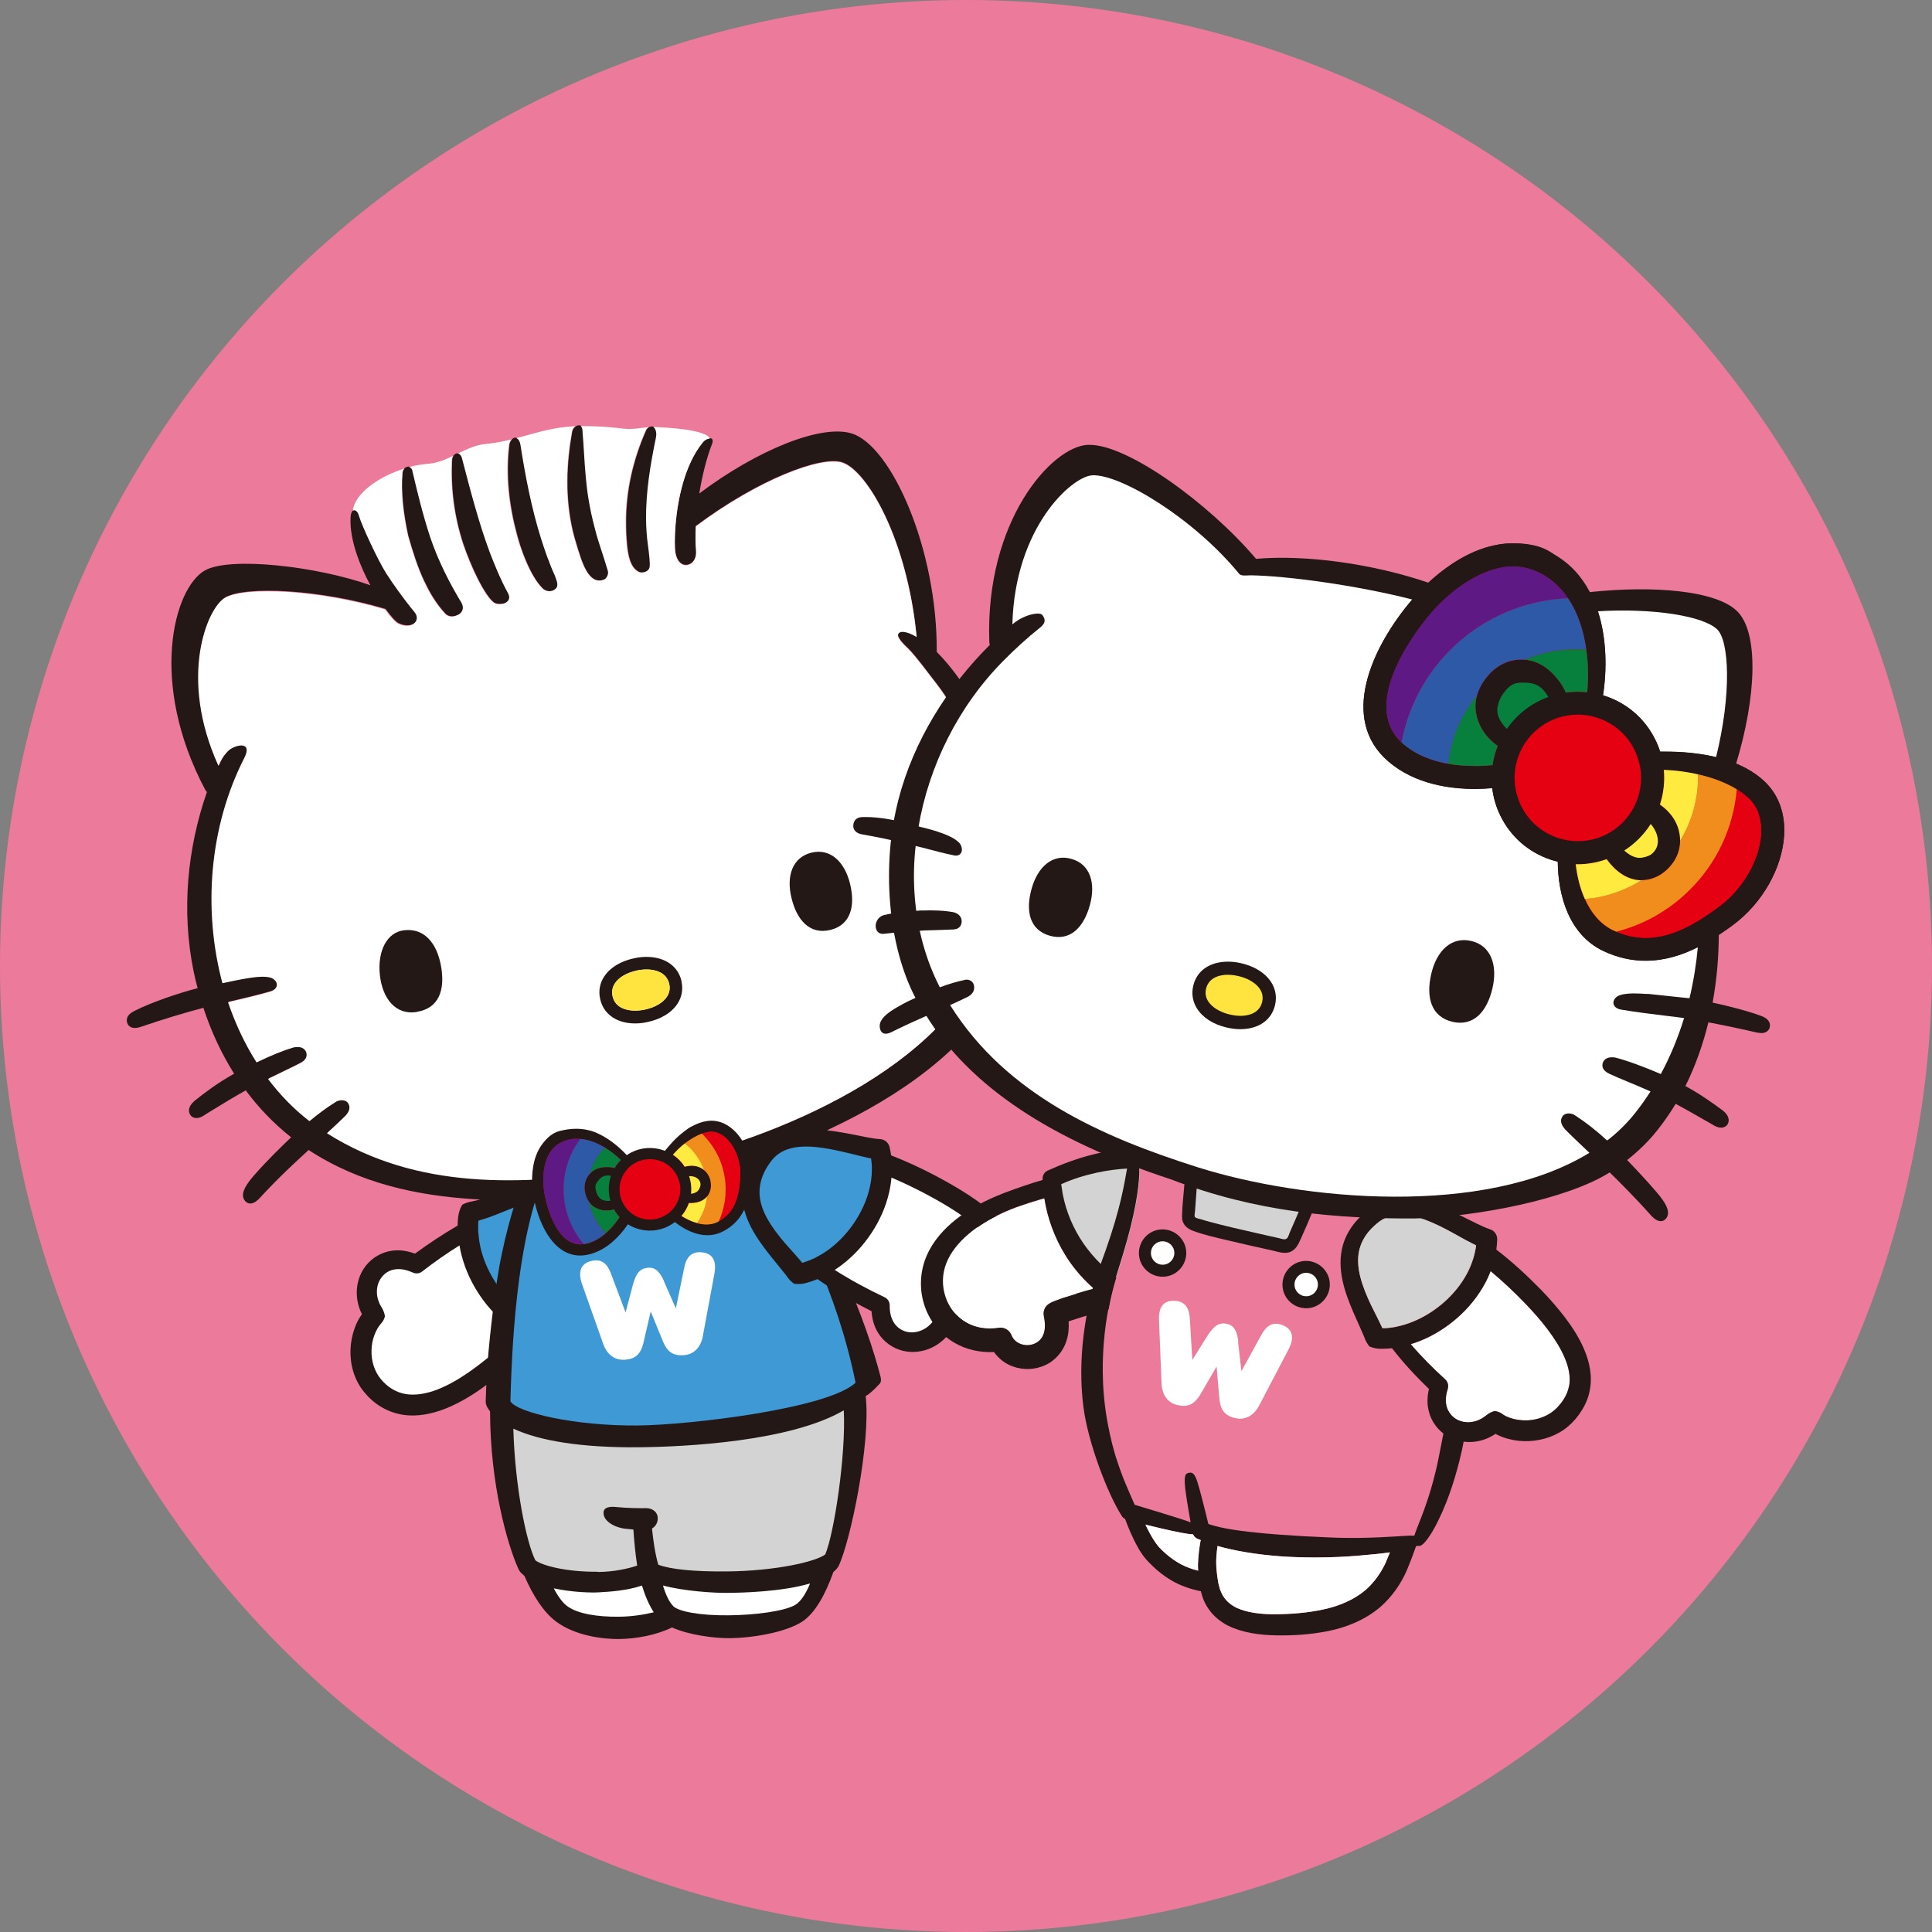 <?xml version="1.0" encoding="UTF-8"?>
<svg id="Layer_2" data-name="Layer 2" xmlns="http://www.w3.org/2000/svg" viewBox="0 0 178.32 178.32">
  <rect x="0" y="0" width="178.32" height="178.32" fill="#808080" stroke="none"/>
  <defs>
    <style>
      .cls-1 {
        fill: #fff;
      }

      .cls-2 {
        fill: #ffe33f;
      }

      .cls-3 {
        fill: #ffeb3f;
      }

      .cls-4 {
        fill: #3f99d5;
      }

      .cls-5 {
        fill: #e50012;
      }

      .cls-6 {
        fill: #ec7a9a;
      }

      .cls-7 {
        fill: #f08d1d;
      }

      .cls-8 {
        fill: #d2d3d2;
      }

      .cls-9 {
        fill: none;
      }

      .cls-10 {
        fill: #5f1985;
      }

      .cls-11 {
        fill: #2e59a6;
      }

      .cls-12 {
        fill: #231815;
      }

      .cls-13 {
        fill: #06803c;
      }
    </style>
  </defs>
  <g id="_レイヤー_1" data-name="レイヤー 1">
    <g>
      <circle class="cls-6" cx="89.16" cy="89.16" r="89.16"/>
      <g>
        <g>
          <path class="cls-12" d="M56.05,112.7c-.13-.36-.36-.71-.6-.98-.23-.26-.49-.49-.77-.7-.16-.11-.32-.22-.49-.31,.35,.36,.65,.74,.9,1.14,.16,.23,.29,.47,.42,.71,.07,.12,.13,.24,.2,.39,.07,.14,.13,.28,.17,.42,.18,.49,.26,1.02,.27,1.53,0-.01,0-.03,.01-.04,.14-.66,.17-1.43-.11-2.17Z"/>
          <g>
            <path class="cls-9" d="M38.07,117.45h-.02c-.54-.26-1.11-.38-1.62-.3-.5,.08-.95,.35-1.25,.75-.3,.41-.45,.93-.42,1.45,.02,.26,.07,.52,.17,.78,.05,.13,.11,.25,.17,.37l.15,.26c.13,.23,.22,.5,.25,.73-.04,.14-.1,.3-.19,.44-.04,.07-.09,.14-.15,.2l-.06,.07s-.07,.07-.1,.12c-.07,.08-.13,.17-.18,.27-.11,.19-.21,.4-.29,.62-.16,.44-.25,.93-.27,1.41-.03,.97,.26,1.91,.83,2.62,.61,.77,1.42,1.28,2.33,1.42,.92,.16,1.94-.04,2.92-.42,.99-.38,1.95-.94,2.86-1.57,.91-.63,1.81-1.36,2.7-2.09,.63-.53,1.26-1.07,1.87-1.62-.22-.13-.44-.27-.66-.42-1.14-.8-2.1-1.81-2.87-2.94-.77-1.13-1.36-2.39-1.71-3.72-.08-.31-.15-.63-.2-.94-1.18,.75-2.34,1.56-3.45,2.41-.25,.2-.58,.22-.86,.1Z"/>
            <path class="cls-12" d="M56.14,114.91c-.01-.52-.09-1.04-.27-1.53-.05-.15-.11-.29-.17-.42-.06-.14-.13-.27-.2-.39-.13-.24-.27-.48-.42-.71-.25-.4-.55-.78-.9-1.14-.47-.48-1.02-.9-1.68-1.19-1.13-.51-2.4-.5-3.49-.29-1.11,.21-2.11,.59-3.07,.93-.48,.17-.95,.34-1.42,.48-.23,.07-.46,.13-.68,.18-.11,.03-.22,.04-.33,.07l-.16,.03c-.08,.02-.16,.04-.24,.07-.16,.05-.31,.12-.44,.19-.09,.15-.18,.32-.24,.51-.03,.09-.06,.19-.08,.28l-.03,.14v.07s-.02,.03-.02,.03c-.02,.18-.04,.35-.05,.53,0,.12-.01,.25-.01,.37-1.36,.79-2.67,1.66-3.94,2.59-.65-.24-1.37-.38-2.12-.27-.93,.12-1.83,.64-2.41,1.38-.59,.74-.87,1.69-.84,2.61,.01,.46,.1,.92,.25,1.34,.06,.18,.14,.36,.23,.53-.07,.1-.14,.19-.2,.29-.19,.31-.34,.63-.46,.95-.24,.65-.37,1.33-.4,2.01-.05,1.36,.33,2.8,1.24,3.91,.43,.53,.94,1,1.55,1.37,.6,.37,1.29,.62,1.98,.74,1.4,.23,2.75-.08,3.93-.53,2.38-.94,4.28-2.5,6.09-3.99,.87-.72,1.71-1.46,2.53-2.24,.44,.14,.9,.25,1.36,.32,.38,.05,.78-.13,.97-.49l.02-.03h0c.17-.36,.44-.78,.71-1.19l.87-1.26c.58-.86,1.16-1.75,1.65-2.73,.47-.98,.87-2.06,.91-3.26,0-.08,0-.17,0-.25Z"/>
            <path class="cls-1" d="M45.93,124.59c-.89,.73-1.79,1.46-2.7,2.09-.92,.63-1.88,1.19-2.86,1.57-.98,.38-2.01,.57-2.92,.42-.91-.15-1.72-.66-2.33-1.42-.57-.71-.86-1.65-.83-2.62,.01-.48,.1-.97,.27-1.41,.08-.22,.18-.43,.29-.62,.06-.09,.12-.19,.18-.27,.03-.04,.07-.08,.1-.12l.06-.07c.05-.06,.1-.13,.15-.2,.09-.14,.15-.3,.19-.44-.03-.24-.12-.51-.25-.73l-.15-.26c-.07-.12-.13-.24-.17-.37-.1-.25-.16-.51-.17-.78-.03-.52,.11-1.05,.42-1.45,.3-.41,.74-.68,1.25-.75,.51-.08,1.07,.04,1.62,.29h.02c.27,.13,.6,.11,.86-.09,1.11-.86,2.26-1.67,3.45-2.41,.05,.32,.12,.63,.2,.94,.35,1.34,.94,2.59,1.71,3.72,.77,1.13,1.73,2.14,2.87,2.94,.21,.15,.43,.29,.66,.42-.62,.55-1.24,1.09-1.87,1.62Z"/>
            <path class="cls-4" d="M54.66,115.1c-.05,.86-.4,1.74-.86,2.58-.46,.84-1.03,1.65-1.63,2.46l-.93,1.23c-.18,.25-.36,.5-.54,.77-.49-.12-.97-.3-1.43-.52-.36-.18-.7-.38-1.03-.62-.93-.65-1.74-1.5-2.39-2.46-.65-.96-1.15-2.03-1.44-3.14-.13-.5-.21-1.02-.25-1.53,0-.05-.01-.1-.02-.15-.01-.28-.01-.56,0-.84,0-.07,.01-.15,.02-.22,.05-.01,.1-.02,.14-.04,.27-.08,.54-.16,.79-.25,.51-.18,1-.38,1.47-.57,.95-.38,1.87-.74,2.78-.94,.9-.2,1.78-.21,2.54,.11,.48,.19,.92,.51,1.31,.91,.23,.24,.45,.5,.64,.79,.13,.19,.26,.39,.38,.6,.06,.1,.12,.2,.16,.3,.05,.09,.09,.19,.12,.29,.05,.16,.09,.32,.12,.48,.04,.24,.06,.49,.05,.75Z"/>
          </g>
        </g>
        <path class="cls-12" d="M81.31,127.22c-1.31-5.25-4.72-13.6-9.39-20.7,0,0,3.21-1.43,4.6-2.29,6.66-3.11,12.68-7.42,15.76-12.98,.1,.03,.22,.06,.36,.1,1.08,.29,3.31,.89,5.9,1.79,.22,.06,.41,.1,.57,.09,.38,0,.56-.19,.64-.36,.09-.21,.1-.43,0-.64-.25-.58-1.17-.98-2.04-1.3-1.28-.48-3.07-1.06-4.58-1.49,.39-.92,.69-1.87,.91-2.86,.23-1.03,.38-2.07,.46-3.11,.63-.04,1.3-.06,2.04-.07,.71,0,1.37,0,1.97,0,.47,0,.88,0,1.25,0,.09,0,.17,0,.26,0,.67,0,.92-.29,1.01-.53,0-.01,0-.03,.01-.04,.04-.2,0-.4-.11-.56-.16-.24-.47-.4-.89-.47-1.18-.15-2.46-.3-4.03-.28-.47,0-.94,.03-1.41,.06,.02-2.11-.22-4.22-.64-6.26,1.61-.55,3.87-1.25,5.32-1.65,.65-.18,.95-.44,.97-.88-.03-.4-.35-.83-1.2-.7-1.48,.2-3.88,.84-5.53,1.39-1.53-5.73-4.43-10.69-7.06-13.31,.06-9.52-4.18-18.97-7.81-20.15-2.81-.91-8.75,1.5-14.11,5.53,.28-1.7,.7-3.35,1.18-4.57,.14-.36,.02-.53-.19-.54-.19-.01-.46,.11-.65,.35-1.69,2.07-2.33,5.32-2.52,7.61-.1,1.24-.08,2.21-.02,2.55,.16,.98,.7,1.26,1.14,1.16,.43-.1,.84-.53,.77-1.37-.06-.66-.06-1.41-.02-2.2,5.73-4.29,11.59-6.53,13.54-5.87,2.27,.78,5.96,7.03,6.84,16.08-.55-.35-1.37-.66-1.65-.35-.28,.31,.34,.93,.98,1.55,.5,.49,1.75,2.16,2.51,3.14,2.04,2.64,3.96,6.68,4.96,11.22-1.03,.43-1.98,.82-2.41,1.02l-.17,.08c-.89,.41-1.88,.89-2.27,1.49-.18,.36-.09,.6-.02,.71,.11,.17,.3,.26,.54,.26,.14,0,.3-.04,.46-.1,1.11-.38,2.5-.93,3.73-1.42,.17-.07,.34-.13,.5-.2,.29,1.85,.43,3.76,.35,5.68-1.2,.16-2.31,.37-3.07,.57-.58,.2-.86,.58-.75,1.03,.16,.55,.71,.54,.89,.54h0s.09,0,.14,0c.57-.05,1.23-.12,1.93-.21,.23-.03,.47-.06,.72-.08-.09,.8-.22,1.6-.4,2.4-.21,.94-.51,1.84-.89,2.72-.98-.2-1.92-.33-2.74-.39-.55-.08-1.02,.22-1.04,.62-.07,.61,.5,.84,.77,.95,.53,.16,1.34,.37,2.12,.58-5.76,9.96-22.02,15.92-32.35,17.44-9.24,1.36-18.92,1.8-27.22-3.45,.62-.57,1.29-1.19,1.72-1.62,.17-.2,.57-.67,.22-1.18-.21-.33-.82-.35-1.2-.06-.74,.46-1.56,1.06-2.36,1.73-1.44-1.11-2.71-2.42-3.82-3.88,.5-.25,.98-.48,1.44-.7,.52-.25,1.01-.48,1.5-.74,.22-.12,.75-.41,.59-1.01-.1-.29-.36-.48-.72-.5-.14,0-.29,0-.47,.04-.91,.27-2.05,.73-3.4,1.38-1.08-1.71-1.96-3.57-2.63-5.55,1.29-.3,2.7-.63,3.76-.94,.43-.1,.7-.33,.74-.61,.02-.12,0-.43-.45-.68-.23-.09-.52-.13-.9-.13-.63,0-1.36,.14-1.8,.22l-.17,.03c-.34,.06-.97,.19-1.7,.35-1.79-6.73-1.24-14.4,2.01-20.77,.87-1.7-.96-1.22-1.53-.63-.47,.5-.62,.83-.85,1.33-3.72-8.17-1.03-14.6,.62-15.51,1.88-1.05,8.67-.74,14.76,1.08,.47,.65,.93,1.18,1.22,1.32,1.28,.6,2.17-.32,1.46-1.12-.08-.09-.2-.24-.35-.43-.57-.72-1.56-2.05-2.2-3.07-.82-1.29-2.29-4.49-2.53-5.32-.14-.49-.39-.63-.57-.5-.13,.08-.24,.3-.26,.61-.15,2.35,1.16,5.06,1.71,6.11,.04,.07,.08,.14,.12,.22-5.05-1.79-12.98-2.65-15.26-1.38-2.91,1.62-5.22,10.39,0,20.23,.05,.09,.1,.17,.17,.23-1.82,5.21-2.36,10.98-1.24,16.5,.11,.55,.24,1.08,.38,1.61-1.52,.38-4.22,1.27-5.84,2.1-.36,.18-.59,.4-.67,.66-.06,.2-.03,.41,.1,.63,.15,.19,.35,.28,.62,.28,.18,0,.4-.05,.66-.14,1.68-.59,4.13-1.32,5.66-1.72,.72,2.19,1.68,4.24,2.84,6.08-1.57,.88-2.68,1.73-3.66,2.51-.32,.28-.5,.58-.51,.87,0,.2,.06,.39,.24,.56,.11,.09,.25,.14,.39,.15,.28,.02,.59-.1,.94-.36,.23-.14,.48-.29,.75-.46,.83-.51,1.81-1.11,2.92-1.73,1.22,1.64,2.62,3.09,4.19,4.33-.87,.83-2.18,2.11-3.25,3.32-.62,.69-1.25,1.48-1.19,2.11,.02,.23,.13,.42,.32,.57,.09,.06,.19,.1,.3,.11,.27,.02,.56-.13,.89-.47,1.83-1.99,3.42-3.43,4.18-4.13,.16-.14,.28-.26,.36-.34,4.76,3.11,10.01,4.2,15.23,4.54,1.64,.1,3.88,.2,3.88,.2-.48,1.48-.91,3.09-1.27,4.84-.61,2.7-1.32,9.11-1.4,11.48-.04,.7-.07,1.41-.09,2.13,0,.19,.04,.37,.13,.53,.08,.14,.17,.28,.27,.41,.02,6.81,1.61,12.24,2.56,14.41,.05,.11,.1,.23,.17,.33,.12,.16,.27,.3,.44,.44,.79,1.81,1.76,3.35,2.93,4.22,1.81,1.34,4.37,1.62,5.8,1.61h0c1.61-.02,3.45-.36,4.89-1.07,1.56,.7,3.89,1,5.31,.99,2.19-.02,5.26-.55,6.76-1.56,1.17-.8,2.1-2.5,2.83-4.55,.11-.09,.21-.19,.3-.29,.07-.08,.13-.17,.18-.26,1.07-2.2,2.99-11.3,2.5-15.69,.32-.15,.84-.65,1.23-1.07,.15-.13,.22-.31,.16-.6"/>
        <path class="cls-12" d="M57.9,50.33c.08,.75,.25,2.15,1.19,2.49,.34,.07,.82-.07,.91-.45,.08-.35-.06-1.4-.14-2.02,0,0,0,0,0-.01-.11-.82-.16-1.63-.18-2.43-.03-2.56,.4-5.05,.91-7.52,.06-.27,.07-.76-.23-.98,0,0,0,0,0,0-.14-.07-.3-.06-.44,.01-.12,.06-.22,.17-.28,.31-1.19,2.7-1.84,5.52-1.84,8.44,0,.67,.02,1.34,.09,2.02,0,.04,0,.09,.01,.14"/>
        <path class="cls-12" d="M53.26,50.36c.04,.13,.08,.26,.12,.39,.31,1,.71,2.24,1.45,2.69,.3,.18,.7,.19,1.05,0,.2-.16,.34-.46,.27-.74-.22-.75-.46-1.48-.7-2.22-.12-.36-.23-.72-.34-1.09-.08-.26-.14-.51-.2-.76-.93-3.53-.85-5.85-1.11-8.9,0-.19-.07-.33-.16-.41-.03-.03-.06-.05-.09-.06-.14-.01-.27,0-.38,.07-.17,.09-.3,.26-.35,.51-.53,2.98-.66,6.09,.07,9.19,.11,.44,.23,.89,.37,1.33"/>
        <path class="cls-12" d="M47.99,50.24c.16,.48,.36,1.04,.6,1.6,.41,.96,.94,1.92,1.55,2.5,.33,.28,.78,.28,1.06,.09,.51-.33,.23-.8,.04-1.34-.26-.57-.49-1.16-.71-1.76-.19-.53-.38-1.07-.55-1.62-.87-2.8-1.45-5.77-1.89-8.59-.06-.43-.23-.62-.38-.69-.1-.04-.2-.04-.26-.02-.06,.02-.13,.07-.19,.13-.14,.15-.25,.4-.25,.65-.31,2.65-.02,5.42,.74,8.21,.06,.23,.15,.52,.25,.84"/>
        <path class="cls-12" d="M43.37,51.78c.23,.57,.48,1.11,.72,1.59,.54,1.08,1.09,1.9,1.48,2.21,.3,.24,.83,.17,1.06,.08,.39-.18,.51-.49,.33-.87-.37-.68-.71-1.39-1.02-2.11-.23-.53-.45-1.06-.65-1.6-1.06-2.82-1.83-5.84-2.62-8.84-.06-.2-.18-.37-.37-.4,0,0-.02,0-.03,0-.2-.01-.33,.09-.41,.22-.07,.11-.11,.23-.12,.32-.13,2.62,.18,5.22,1.04,7.84,.18,.53,.38,1.05,.59,1.56"/>
        <path class="cls-12" d="M39.18,53.64c.23,.5,.49,.99,.78,1.46,.35,.56,.74,1.09,1.19,1.56,.35,.33,.86,.26,1.28,0,.31-.22,.46-.6,.19-1.08-.14-.22-.42-.69-.76-1.31-.24-.44-.52-.97-.8-1.54-.47-.99-.96-2.11-1.33-3.23-.67-2.03-1.16-4.07-1.64-6.11-.03-.17-.15-.27-.29-.31-.07-.02-.13-.02-.2,0-.1,.01-.18,.06-.25,.14-.1,.1-.16,.24-.18,.36-.17,1.85,.09,3.87,.52,5.86,.45,1.59,.88,2.92,1.48,4.2"/>
        <path class="cls-1" d="M51.11,146.6c.41,.78,.84,1.36,1.28,1.67,.97,.69,2.76,.97,4.72,.95,1.17-.01,2.3-.18,3.23-.41-.43-.66-.8-1.52-1.09-2.47-1.36,.48-3.06,.58-4,.63-.58,.04-2.41,.01-4.14-.37"/>
        <path class="cls-1" d="M62.14,148.25c.48,.47,2.37,.87,5.12,.84,2.42-.02,5.14-.38,6.12-.95,.51-.29,.98-1,1.39-1.99-2.61,.77-6.25,.86-7.66,.87-1.25,.01-3.98-.16-5.92-.68,.26,.86,.58,1.54,.96,1.91"/>
        <path class="cls-8" d="M55.2,145.09c1.41-.01,2.75-.29,3.61-.59-.16-1.03-.29-2.39-.35-3.33-.21-.02-.44-.04-.73-.07-.89-.08-2.12-.68-2.02-1.55,.05-.46,.63-.52,1.22-.45,.88,.1,2.26,.11,2.71,.1,.59,0,1.07,.36,1.07,.95,0,.4-.21,.74-.53,.93,.09,.92,.28,2.35,.58,3.34,1.11,.43,3.38,.65,6.33,.62,4.53-.04,8.23-.91,9.08-1.57,.83-1.97,1.92-9.22,1.71-13.3-4.91,2.87-14.54,3.37-18.91,3.41-5.31,.05-9.21-.6-11.59-1.72,.14,5.21,1.17,10.43,2.03,12.15,.57,.46,2.77,1.09,5.8,1.06"/>
        <path class="cls-4" d="M78.97,127.62c-2.57,2.41-15.36,3.9-20.06,3.95-5.88,.06-11.21-1.21-11.8-2.23,.19-7.59,.89-13.92,2.32-18.59,6.33,.18,15.75-1.36,21.19-3.77,3.18,5.69,6.64,12.23,8.35,20.65"/>
        <path class="cls-1" d="M89.03,82.45c.76-.21,1.87-.41,3.07-.57,.08-1.92-.05-3.83-.35-5.68-.16,.07-.33,.13-.5,.2-1.23,.49-2.62,1.05-3.73,1.42-.16,.06-.32,.1-.46,.1-.24,0-.43-.09-.54-.26-.07-.11-.16-.35,.02-.71,.39-.6,1.38-1.08,2.27-1.49l.17-.08c.43-.2,1.38-.59,2.41-1.02-1-4.54-2.92-8.57-4.96-11.22-.75-.98-2-2.65-2.51-3.14-.64-.62-1.26-1.24-.97-1.55,.28-.31,1.1,0,1.65,.35-.88-9.05-4.56-15.3-6.84-16.08-1.95-.67-7.8,1.58-13.54,5.87-.04,.79-.04,1.54,.02,2.2,.08,.84-.33,1.27-.77,1.37-.43,.1-.98-.19-1.14-1.16-.06-.34-.08-1.31,.02-2.55,.19-2.3,.83-5.55,2.52-7.61,.19-.24,.46-.36,.65-.35-.29-.82-3.88-1.05-5.21-1.07,0,0,0,0,0,0,.3,.22,.29,.72,.23,.98-.51,2.47-.93,4.96-.91,7.52,.01,.8,.06,1.61,.18,2.43,0,0,0,0,0,.01,.08,.62,.22,1.67,.14,2.02-.1,.38-.57,.52-.91,.45-.94-.34-1.11-1.74-1.19-2.49,0-.05,0-.1-.01-.14-.07-.68-.09-1.35-.09-2.02,0-2.92,.65-5.73,1.84-8.44,.06-.14,.16-.25,.28-.31-.75,.05-1.46,.23-2.23,.14-1.4-.17-2.64-.25-4.04-.24,.09,.08,.17,.22,.16,.41,.26,3.05,.18,5.37,1.11,8.9,.07,.25,.13,.5,.2,.76,.11,.37,.22,.73,.34,1.09,.24,.74,.48,1.47,.7,2.22,.06,.28-.08,.58-.27,.74-.35,.19-.74,.18-1.05,0-.74-.46-1.13-1.69-1.45-2.69-.04-.14-.08-.27-.12-.39-.14-.44-.26-.88-.37-1.32-.73-3.1-.6-6.21-.07-9.19,.05-.25,.17-.42,.35-.51-.03,0-.06,0-.09,0-1.92,.05-3.63,.63-5.37,1.09,.16,.07,.32,.26,.38,.69,.44,2.82,1.01,5.79,1.89,8.59,.17,.55,.36,1.09,.55,1.62,.22,.6,.45,1.19,.71,1.76,.18,.54,.47,1.01-.04,1.34-.28,.19-.73,.19-1.06-.09-.61-.58-1.13-1.54-1.55-2.5-.24-.56-.44-1.12-.6-1.6-.1-.32-.19-.61-.25-.84-.76-2.79-1.05-5.56-.74-8.21,0-.26,.12-.51,.26-.65-.76,.19-1.54,.35-2.35,.42-.92,.08-1.77,.48-2.61,.89,.19,.03,.31,.2,.37,.4,.79,3.01,1.56,6.02,2.62,8.84,.21,.54,.43,1.07,.65,1.6,.31,.72,.64,1.42,1.02,2.11,.18,.38,.05,.69-.33,.87-.23,.09-.76,.16-1.06-.08-.4-.31-.94-1.13-1.48-2.21-.25-.49-.49-1.03-.72-1.59-.21-.51-.41-1.03-.59-1.56-.86-2.62-1.17-5.23-1.04-7.84,.01-.09,.05-.21,.12-.32-.74,.35-1.47,.66-2.25,.72-.6,.05-1.21,.15-1.81,.31,.14,.04,.26,.14,.29,.31,.48,2.03,.97,4.07,1.64,6.11,.37,1.12,.85,2.24,1.33,3.23,.28,.58,.56,1.1,.8,1.54,.34,.62,.62,1.08,.76,1.31,.27,.47,.12,.86-.19,1.08-.42,.26-.93,.33-1.28,0-.45-.48-.84-1-1.19-1.56-.29-.47-.55-.96-.78-1.46-.6-1.28-1.03-2.62-1.48-4.2-.43-1.98-.69-4-.52-5.86,.02-.12,.08-.26,.18-.36-2.48,.77-4.6,2.36-4.75,3.89,.19-.12,.44,.02,.57,.5,.24,.83,1.71,4.03,2.53,5.32,.65,1.02,1.63,2.34,2.2,3.06,.15,.19,.27,.34,.35,.43,.71,.8-.18,1.72-1.46,1.12-.29-.14-.75-.67-1.22-1.32-6.09-1.82-12.88-2.12-14.76-1.08-1.65,.92-4.34,7.34-.62,15.51,.23-.5,.37-.83,.85-1.33,.56-.59,2.4-1.07,1.53,.63-3.25,6.37-3.81,14.04-2.01,20.77,.74-.16,1.36-.29,1.7-.35l.17-.03c.44-.08,1.17-.21,1.8-.22,.38,0,.68,.04,.9,.13,.46,.25,.47,.56,.45,.68-.04,.29-.31,.51-.74,.61-1.06,.3-2.47,.64-3.76,.94,.67,1.98,1.55,3.85,2.63,5.55,1.34-.65,2.49-1.11,3.4-1.38,.18-.04,.33-.05,.47-.04,.36,.02,.62,.21,.72,.5,.16,.61-.36,.89-.59,1.01-.49,.25-.98,.49-1.5,.74-.46,.22-.94,.45-1.44,.7,1.11,1.47,2.38,2.78,3.82,3.89,.81-.67,1.62-1.27,2.36-1.73,.38-.28,.99-.27,1.2,.06,.34,.5-.05,.97-.22,1.17-.43,.43-1.1,1.05-1.72,1.62,8.3,5.25,17.98,4.81,27.22,3.45,10.34-1.52,26.59-7.48,32.35-17.44-.78-.2-1.59-.42-2.12-.58-.27-.11-.84-.34-.77-.95,.03-.39,.5-.69,1.04-.62,.82,.05,1.76,.19,2.74,.39,.38-.88,.68-1.79,.89-2.72,.18-.79,.31-1.59,.4-2.4-.25,.03-.49,.06-.72,.08-.7,.08-1.36,.16-1.93,.21-.05,0-.1,0-.14,0h0c-.18,0-.73,0-.89-.54-.11-.45,.17-.83,.75-1.03"/>
        <path class="cls-12" d="M76.64,85.83c1.88-.46,2.32-2.2,1.82-4.25-.5-2.05-1.83-3.31-3.57-2.88-1.75,.43-2.34,2.16-1.83,4.21,.5,2.04,1.7,3.38,3.58,2.92"/>
        <path class="cls-12" d="M62.91,90.59c-.28-1.31-1.37-2.16-2.92-2.26-.47-.03-.97,0-1.47,.12-1.24,.26-2.22,.86-2.76,1.69-.4,.61-.53,1.32-.37,2.05,.28,1.31,1.37,2.16,2.91,2.26,.47,.03,.97,0,1.47-.12,1.24-.26,2.23-.87,2.76-1.69,.4-.61,.53-1.32,.37-2.04"/>
        <path class="cls-1" d="M61.77,90.83c-.23-1.07-1.26-1.3-1.85-1.34-.36-.02-.75,0-1.15,.09-.92,.2-1.66,.63-2.02,1.19-.23,.35-.3,.74-.21,1.17,.23,1.07,1.25,1.29,1.84,1.33,.36,.02,.75,0,1.15-.09,.93-.2,1.66-.63,2.03-1.19,.23-.35,.3-.74,.21-1.16"/>
        <path class="cls-12" d="M38.48,93.39c2.04-.33,2.61-2.02,2.23-4.2-.38-2.15-1.55-3.54-3.4-3.33-1.6,.17-2.48,1.92-2.25,4.12,.23,2.17,1.45,3.75,3.43,3.42"/>
        <path class="cls-1" d="M61.28,118.26l1.1,2.5,.77-3.74c.16-.83,.57-1.62,1.8-1.41,.97,.17,1.16,.99,1,1.89l-1.08,5.83c-.2,1.05-.83,1.68-1.76,1.75-1.03,.08-1.53-.36-1.91-1.24l-1.14-2.8-.68,2.94c-.24,.93-.66,1.44-1.69,1.52-.93,.07-1.65-.45-2.01-1.45l-1.98-5.59c-.29-.86-.24-1.7,.69-2.02,1.19-.4,1.71,.32,2,1.11l1.35,3.58,.7-2.64c.29-1,.66-1.43,1.39-1.48,.73-.06,1.13,.5,1.47,1.26"/>
        <g>
          <path class="cls-9" d="M80.46,113.82c-.76,1.14-1.7,2.16-2.8,2.99-.19,.14-.39,.28-.59,.41,1.47,.94,3.01,1.77,4.6,2.52,.3,.14,.48,.44,.48,.76v.02c0,.6,.12,1.16,.4,1.59,.28,.43,.71,.72,1.2,.83,.49,.11,1.03,.02,1.5-.22,.23-.12,.45-.28,.64-.47,.1-.09,.18-.2,.27-.31l.17-.25c.15-.21,.37-.4,.57-.53,.15-.03,.32-.03,.48-.01,.08,.01,.16,.03,.24,.05l.08,.03s.1,.03,.15,.04c.1,.03,.21,.04,.32,.06,.22,.03,.45,.03,.69,.01,.47-.04,.95-.15,1.4-.34,.9-.37,1.64-1.03,2.05-1.84,.45-.88,.57-1.8,.3-2.69-.26-.89-.89-1.75-1.65-2.51-1.53-1.52-3.52-2.71-5.53-3.78-1.01-.53-2.05-1.03-3.09-1.47-.04,.46-.11,.91-.21,1.35-.31,1.36-.89,2.63-1.64,3.77Z"/>
          <path class="cls-12" d="M94.44,115.91c-.42-1.36-1.25-2.43-2.14-3.31-1.8-1.77-3.91-2.99-6.01-4.11-1.31-.69-2.65-1.31-4.04-1.85-.04-.27-.09-.53-.15-.79-.1-.37-.42-.67-.83-.71h-.03s0,0,0,0c-.39-.02-.86-.1-1.33-.19l-1.46-.29c-.99-.19-2.01-.36-3.06-.41-1.05-.05-2.17,.02-3.25,.43-.53,.21-1.06,.5-1.5,.89l-.32,.31-.29,.33c-.16,.22-.34,.42-.48,.66-.62,.9-1.03,2.03-1.05,3.19-.03,1.17,.34,2.28,.83,3.23,.5,.96,1.13,1.8,1.76,2.6l.94,1.16c.15,.19,.31,.38,.45,.56l.21,.28,.07,.09c.05,.07,.1,.13,.16,.19,.12,.12,.25,.23,.38,.32,.17,.02,.36,.03,.54,.02,.09,0,.19-.02,.28-.03l.13-.03h.07s.03-.02,.03-.02c.17-.05,.34-.1,.51-.15,.2-.07,.4-.14,.59-.22,1.59,1.11,3.26,2.09,4.99,2.96,.05,.68,.22,1.39,.62,2.02,.49,.8,1.33,1.4,2.25,1.63,.92,.23,1.9,.1,2.72-.3,.42-.2,.79-.47,1.12-.78,.14-.13,.27-.28,.39-.43,.12,.02,.23,.04,.35,.06,.36,.05,.71,.05,1.06,.03,.69-.05,1.36-.21,2-.46,1.26-.51,2.42-1.46,3.05-2.75,.3-.61,.53-1.28,.61-1.99,.09-.71,0-1.45-.19-2.12Z"/>
          <path class="cls-1" d="M92.28,119.15c-.41,.81-1.15,1.47-2.05,1.84-.45,.19-.93,.3-1.4,.34-.24,.02-.47,.01-.69-.01-.11-.01-.22-.03-.32-.06-.05-.01-.1-.03-.15-.04l-.08-.03c-.08-.02-.16-.04-.24-.05-.17-.02-.34-.02-.48,.01-.2,.13-.41,.32-.57,.53l-.17,.25c-.08,.11-.17,.22-.27,.31-.19,.19-.4,.35-.64,.47-.46,.24-1,.33-1.5,.22-.49-.11-.92-.4-1.2-.83-.28-.43-.41-.99-.4-1.59v-.02c0-.31-.17-.62-.48-.76-1.58-.75-3.13-1.58-4.6-2.52,.2-.13,.4-.27,.59-.41,1.11-.83,2.05-1.85,2.8-2.99,.76-1.14,1.33-2.41,1.64-3.77,.1-.44,.17-.89,.21-1.35,1.05,.45,2.08,.94,3.09,1.47,2.01,1.07,4,2.26,5.53,3.78,.76,.76,1.38,1.61,1.65,2.51,.27,.89,.15,1.81-.3,2.69Z"/>
        </g>
        <path class="cls-12" d="M69.35,108.52c.07-1.59-.58-3.25-1.65-4.23-.72-.65-1.54-.94-2.39-.83-.5,.07-.97,.24-1.41,.48-.24,.1-.5,.29-.78,.51-.83,.63-1.44,1.39-1.75,1.77-.18-.07-.36-.12-.55-.17-.99-.22-2.01-.05-2.87,.5-.03,.02-.06,.04-.1,.07-.77-.84-1.84-1.7-3.03-2.16-1.06-.37-2.09-.35-3.21-.06-.63,.17-1.11,.62-1.5,1.12-.96,1.21-1.05,2.88-.98,3.96,.02,.3,.08,.79,.13,1.03,.52,2.79,2.1,5.81,4.87,5.32,1.55-.28,2.71-1.39,3.41-2.27,.14-.18,.28-.37,.41-.56,.36,.23,.76,.39,1.19,.49,.99,.22,2.01,.05,2.87-.5,.1-.06,.19-.13,.28-.2,1.18,.94,2.81,1.64,4.33,.92,.62-.3,1.13-.7,1.54-1.21h0c.51-.65,.8-1.39,.96-2.14,.11-.63,.21-1.46,.21-1.84"/>
        <path class="cls-9" d="M69.35,108.52c.07-1.59-.58-3.25-1.65-4.23-.72-.65-1.54-.94-2.39-.83-.5,.07-.97,.24-1.41,.48-.24,.1-.5,.29-.78,.51-.83,.63-1.44,1.39-1.75,1.77-.18-.07-.36-.12-.55-.17-.99-.22-2.01-.05-2.87,.5-.03,.02-.06,.04-.1,.07-.77-.84-1.84-1.7-3.03-2.16-1.06-.37-2.09-.35-3.21-.06-.63,.17-1.11,.62-1.5,1.12-.96,1.21-1.05,2.88-.98,3.96,.02,.3,.08,.79,.13,1.03,.52,2.79,2.1,5.81,4.87,5.32,1.55-.28,2.71-1.39,3.41-2.27,.14-.18,.28-.37,.41-.56,.36,.23,.76,.39,1.19,.49,.99,.22,2.01,.05,2.87-.5,.1-.06,.19-.13,.28-.2,1.18,.94,2.81,1.64,4.33,.92,.62-.3,1.13-.7,1.54-1.21h0c.51-.65,.8-1.39,.96-2.14,.11-.63,.21-1.46,.21-1.84Z"/>
        <path class="cls-5" d="M56.67,111.63c-.49,.14-.98,.13-1.42-.03-.69-.25-1.13-.79-1.27-1.63-.1-.57,.04-1.12,.38-1.55,.43-.54,1.06-.73,1.81-.7,.19,0,.38,.04,.56,.09,.08-.14,.18-.28,.28-.41,.09-.12,.19-.23,.3-.33-1.23-1.21-3.4-2.51-5.3-1.73-.44,.18-.81,.45-1.09,.81-.83,1.05-.89,2.79-.66,4.06,.09,.52,.98,5.09,3.72,4.61,1.24-.22,2.2-1.15,2.79-1.9,.15-.19,.29-.39,.42-.58-.15-.16-.29-.34-.41-.53-.04-.06-.07-.12-.1-.18"/>
        <path class="cls-5" d="M63.19,107.69c.41-.12,.85-.13,1.25,0,.74,.26,1.18,.9,1.18,1.72,0,.37-.12,.72-.34,1-.39,.5-1.05,.65-1.69,.62-.14,.39-.34,.77-.61,1.1-.03,.03-.06,.06-.08,.1,.98,.63,2.27,1.05,3.3,.56,.48-.23,.87-.54,1.18-.93,.75-.95,.9-2.25,.95-3.39,.05-1.28-.48-2.66-1.32-3.43-.34-.31-.89-.66-1.57-.57-1.19,.16-2.5,1.15-3.34,2.12,.43,.28,.8,.65,1.08,1.1"/>
        <path class="cls-13" d="M55.15,109.05c-.2,.26-.22,.45-.17,.74,.08,.47,.33,.86,.68,.98,.2,.07,.43,.09,.68,.06-.22-.76-.2-1.57,.05-2.31-.09-.01-.16-.02-.22-.02-.53-.04-.8,.26-1.02,.55"/>
        <path class="cls-3" d="M64.66,109.37c0-.39-.23-.63-.57-.75-.15-.05-.32-.07-.49-.07,.18,.53,.24,1.09,.18,1.64,.29-.04,.54-.15,.68-.33,.08-.1,.19-.35,.19-.49"/>
        <path class="cls-5" d="M61.49,112.13c.54-.34,.94-.85,1.16-1.48,.19-.55,.2-1.17,.01-1.72-.33-.98-1.1-1.67-2.06-1.88-.73-.16-1.48-.03-2.11,.36-.56,.35-.97,.88-1.18,1.53-.18,.56-.17,1.17,.02,1.72,.34,.96,1.1,1.62,2.04,1.84,.73,.16,1.48,.03,2.11-.37"/>
        <path class="cls-5" d="M67.01,105.04c-.34-.31-.89-.66-1.57-.57-.21,.03-.43,.08-.64,.16,1.2,1.15,2,2.73,2.15,4.51,.11,1.27-.12,2.49-.61,3.57,.41-.22,.76-.5,1.04-.85,.75-.95,.9-2.25,.95-3.39,.05-1.28-.48-2.66-1.32-3.43"/>
        <path class="cls-7" d="M64.8,104.63c-.54,.19-1.09,.52-1.59,.91,.8,.63,1.43,1.48,1.78,2.47,.4,.33,.63,.82,.63,1.41,0,.37-.12,.72-.34,1,0,0,0,0-.01,.02-.1,.9-.43,1.74-.92,2.46,.69,.18,1.39,.18,1.99-.17,0,0,0,0,0,0,.49-1.08,.72-2.3,.61-3.57-.16-1.79-.96-3.36-2.15-4.51"/>
        <path class="cls-3" d="M63.59,111.03c-.14,.39-.34,.77-.61,1.1-.03,.03-.06,.06-.08,.1,.44,.28,.94,.52,1.45,.66,.5-.72,.82-1.56,.92-2.46-.4,.48-1.05,.64-1.68,.61"/>
        <path class="cls-3" d="M63.19,107.69c.41-.12,.85-.13,1.25,0,.21,.07,.39,.18,.55,.31-.35-.99-.98-1.84-1.78-2.47-.41,.32-.79,.69-1.1,1.05,.43,.28,.8,.65,1.08,1.1"/>
        <path class="cls-10" d="M53.56,105.12c-.52-.05-1.04,.01-1.55,.22-.44,.18-.81,.45-1.09,.81-.83,1.05-.89,2.79-.66,4.06,.09,.52,.97,4.99,3.63,4.62-1.02-1.19-1.69-2.7-1.83-4.38-.17-1.98,.41-3.85,1.51-5.33"/>
        <path class="cls-11" d="M55.92,113.81c-.77-.76-1.32-1.74-1.54-2.85-.19-.26-.33-.59-.4-.99-.1-.57,.04-1.12,.38-1.55,.04-.04,.07-.08,.11-.12,.25-.9,.72-1.72,1.36-2.38-.7-.42-1.48-.73-2.27-.8-1.1,1.48-1.68,3.35-1.51,5.33,.15,1.68,.82,3.19,1.83,4.38,0,0,0,0,0,0,.8-.12,1.49-.54,2.04-1.02"/>
        <path class="cls-13" d="M56.76,112.92h0c.15-.2,.29-.39,.42-.58-.15-.16-.29-.34-.41-.53-.04-.06-.07-.12-.1-.18-.49,.14-.98,.13-1.42-.03-.36-.13-.66-.35-.87-.64,.23,1.11,.78,2.09,1.54,2.85,.33-.29,.61-.6,.84-.89"/>
        <path class="cls-13" d="M54.47,108.3c.42-.44,1.01-.61,1.69-.58,.19,0,.38,.04,.56,.09,.08-.14,.18-.28,.28-.41,.09-.12,.19-.23,.3-.33-.41-.4-.91-.81-1.48-1.15-.64,.66-1.11,1.48-1.36,2.38"/>
        <g>
          <path class="cls-1" d="M98.33,115.85c-.99-1.6-1.64-3.38-1.93-5.23-.14,.04-.28,.07-.41,.11-.61,.18-1.21,.37-1.81,.58-.59,.2-1.16,.43-1.72,.69-1.11,.52-2.17,1.15-3.07,1.93-.9,.77-1.65,1.68-2.04,2.69-.4,1-.41,2.08-.07,3.1,.31,.99,1.01,1.84,1.89,2.35,.88,.52,1.95,.67,3.01,.5,.51-.08,1,.2,1.18,.67h0c.16,.4,.47,.68,.88,.83,.41,.15,.92,.12,1.3-.06,.39-.19,.67-.49,.81-.93,.14-.44,.13-1,.01-1.58v-.03c-.1-.43,.09-.86,.43-1.09,.06-.04,.12-.08,.18-.11l.11-.06,.19-.08,.32-.12c.2-.07,.4-.14,.59-.21,.39-.13,.77-.25,1.16-.36,.55-.17,1.1-.32,1.65-.47-.09-.08-.19-.16-.28-.24-.91-.84-1.72-1.8-2.37-2.86Z"/>
          <path class="cls-12" d="M97.95,109.31s0,0,0,0c-.01,0-.02,0-.03,.01,.01,0,.02,0,.03,0Z"/>
          <path class="cls-12" d="M113.18,110.39c-.23-.84-.69-1.65-1.3-2.27-.61-.63-1.34-1.07-2.09-1.39-1.5-.62-3.04-.78-4.54-.76-1.5,.03-2.96,.24-4.39,.59-1.43,.36-2.81,.87-4.16,1.48-.28,.13-.48,.42-.47,.75v.03s0,.06,0,.09c-.25,.08-.5,.14-.75,.22-.62,.2-1.24,.41-1.86,.63-.63,.22-1.25,.46-1.87,.73-1.23,.54-2.43,1.2-3.52,2.06-1.08,.86-2.09,1.95-2.69,3.33-.61,1.37-.71,3.02-.26,4.46,.44,1.48,1.44,2.79,2.79,3.58,1.11,.66,2.41,.93,3.67,.87,.44,.62,1.07,1.1,1.77,1.34,.96,.34,2.01,.3,2.94-.12,.94-.41,1.69-1.29,1.98-2.25,.2-.61,.24-1.22,.2-1.8l.24-.08c.36-.12,.73-.23,1.1-.35,.74-.22,1.49-.44,2.24-.64,.35-.1,.71-.18,1.07-.27,.15,.09,.3,.18,.45,.27,.16,.09,.34,.14,.53,.13h.01c1.32-.03,2.61-.32,3.82-.83,1.21-.5,2.34-1.24,3.26-2.22,.93-.97,1.63-2.21,1.94-3.56,.32-1.35,.22-2.74-.11-4.01Zm-13.85,9.03c-.38,.12-.77,.24-1.16,.36-.19,.06-.39,.13-.59,.21l-.32,.12-.19,.08-.11,.06c-.06,.03-.13,.07-.18,.11-.34,.23-.53,.66-.44,1.09v.03c.13,.58,.14,1.15,0,1.58-.14,.44-.42,.75-.81,.93-.39,.19-.89,.21-1.3,.06-.42-.15-.72-.43-.88-.83h0c-.18-.47-.67-.75-1.18-.67-1.06,.17-2.13,.02-3.01-.5-.88-.51-1.57-1.36-1.89-2.35-.34-1.02-.32-2.1,.07-3.1,.39-1.01,1.14-1.92,2.04-2.69,.9-.77,1.96-1.4,3.07-1.93,.56-.26,1.13-.49,1.72-.69,.6-.21,1.2-.4,1.81-.58,.14-.04,.28-.08,.41-.11,.29,1.84,.94,3.63,1.93,5.23,.65,1.06,1.46,2.02,2.37,2.86,.09,.08,.19,.16,.28,.24-.55,.15-1.1,.3-1.65,.47Z"/>
        </g>
        <path class="cls-2" d="M61.77,90.83c-.23-1.07-1.26-1.3-1.85-1.34-.36-.02-.75,0-1.15,.09-.92,.2-1.66,.63-2.02,1.19-.23,.35-.3,.74-.21,1.17,.23,1.07,1.25,1.29,1.84,1.33,.36,.02,.75,0,1.15-.09,.93-.2,1.66-.63,2.03-1.19,.23-.35,.3-.74,.21-1.16"/>
        <g>
          <path class="cls-9" d="M110.81,142.2s0-.03,0-.05c-.1-.04-.2-.08-.29-.12h-.01c-.18-.08-.33-.23-.41-.41-.12,0-.26-.02-.42-.04-.74-.1-1.96-.36-3.98-.86,.25,.52,.53,1.07,.88,1.59,.07,.1,.14,.19,.21,.29,.07,.09,.15,.17,.22,.26,.16,.18,.38,.38,.58,.55,.42,.36,.88,.7,1.41,.98,.45,.23,.98,.44,1.57,.58-.01-.19-.01-.4-.02-.59,.02-.82,.12-1.53,.24-2.18Z"/>
          <g>
            <path class="cls-9" d="M102.33,131.77c.05,.23,.09,.46,.14,.69-.05-.23-.1-.46-.14-.69Z"/>
            <path class="cls-9" d="M102.17,130.91h0c.04,.26,.09,.51,.14,.77-.05-.26-.1-.51-.14-.77Z"/>
            <path class="cls-9" d="M102.54,132.74c.04,.17,.08,.34,.12,.52-.04-.17-.08-.34-.12-.52Z"/>
            <path class="cls-8" d="M111.19,113.91c-.23,.95-.73,1.82-1.43,2.54-.72,.75-1.64,1.34-2.63,1.75-.23,.1-.46,.18-.7,.26-.57,.18-1.16,.3-1.76,.35-.06,0-.13,.01-.19,.02h0c-.06-.04-.13-.07-.19-.11-.23-.14-.45-.28-.67-.42-1.42-.95-2.65-2.13-3.62-3.53-.94-1.37-1.61-2.95-1.92-4.6-.05-.29-.09-.57-.13-.86-.01,0-.02,0-.03,0,.01,0,.02,0,.03-.01,1.05-.48,2.17-.82,3.3-1.07,.94-.2,1.9-.33,2.85-.38,.38-.02,.76-.03,1.14-.02,1.32,.03,2.64,.24,3.73,.75,.54,.25,1.03,.57,1.4,.97,.36,.4,.61,.86,.75,1.38,.25,1,.3,2.02,.07,2.97Z"/>
            <path class="cls-6" d="M134.42,126.33l.08-.34-.23,.09c-2.69-4.4-4.66-11.14-4.71-16.23l-24.09-5c-.16,.67-.31,1.34-.46,2.02,.12,.24,.18,.69,.16,1.49-.03,1.37-.37,3.76-1.55,7.63-.38,1.27-.93,2.83-1.26,4.66-.21,1.06-.35,2.13-.45,3.2-.08,.92-.12,1.84-.11,2.75,.01,1.45,.14,2.89,.37,4.32h0c.04,.26,.09,.51,.14,.77,0,.03,.01,.06,.02,.09,.04,.23,.09,.46,.14,.69,.02,.1,.04,.19,.07,.29,.04,.17,.08,.34,.12,.52,.07,.28,.15,.56,.23,.84,.04,.15,.08,.3,.13,.45,.01,.04,.02,.07,.04,.11,.25,.8,.54,1.59,.87,2.37,.29,.69,.57,1.32,.82,1.89,.07,.02,.14,.04,.2,.06,.98,.3,1.81,.55,2.5,.76,1.15,.35,1.94,.6,2.46,.8-.04-.21-.07-.4-.1-.59-.1-.54-.18-1.02-.24-1.42-.12-.75-.18-1.28-.2-1.65-.03-.75,.11-.87,.42-.92h0c.31-.05,.51,.12,.75,.86,.12,.37,.26,.89,.44,1.59,.1,.41,.22,.87,.36,1.42,.02,.07,.03,.14,.05,.21,.05,.21,.1,.42,.16,.65,.01,0,.02,0,.04,.01,.31,.11,.67,.21,1.08,.3,1.49,.33,3.58,.54,5.65,.69,.68,.05,1.37,.09,2.04,.13,.8,.05,1.58,.08,2.3,.11,1.02,.04,1.92,.06,2.62,.05,1.58-.02,2.74-.08,3.59-.14,.49-.03,.88-.06,1.19-.07,.2-.01,.36-.01,.5,0,.06-.2,.15-.44,.27-.75,.21-.54,.52-1.29,.87-2.32,.26-.76,.54-1.68,.81-2.79,.1-.41,.19-.85,.29-1.31,.17-.82,.45-2.28,.73-3.68,.6-2.6,.82-3.99,.92-4.56Z"/>
            <path class="cls-12" d="M102.66,133.26c.07,.28,.15,.56,.23,.84-.08-.28-.16-.56-.23-.84Z"/>
            <path class="cls-12" d="M102.31,131.68s.01,.06,.02,.09c0-.03-.01-.06-.02-.09Z"/>
            <path class="cls-12" d="M102.47,132.46c.02,.1,.05,.19,.07,.29-.02-.1-.05-.19-.07-.29Z"/>
            <path class="cls-12" d="M135.68,125.93c-.02-.54-.41-.97-.92-1.09l-.26,1.15-.26,1.15s-1.07,5.48-1.46,7.43c-.09,.47-.19,.9-.29,1.31-.27,1.11-.55,2.03-.81,2.79-.35,1.04-.66,1.78-.87,2.32-.12,.31-.21,.55-.27,.75-.14,0-.3,0-.5,0-.3,.01-.69,.04-1.19,.07-.85,.05-2.01,.12-3.59,.14-.7,0-1.61,0-2.62-.05-.72-.03-1.5-.07-2.3-.11-.67-.04-1.36-.08-2.04-.13-2.07-.15-4.16-.36-5.65-.69-.41-.09-.78-.19-1.08-.3-.01,0-.02,0-.04-.01-.05-.23-.11-.45-.16-.65-.02-.07-.03-.14-.05-.21-.14-.55-.26-1.01-.36-1.42-.18-.7-.32-1.22-.44-1.59-.24-.74-.43-.91-.75-.86h0c-.31,.05-.45,.17-.42,.92,.02,.37,.08,.9,.2,1.65,.06,.4,.15,.88,.24,1.42,.03,.19,.07,.38,.1,.59-.53-.2-1.31-.45-2.46-.8-.69-.21-1.52-.46-2.5-.76-.07-.02-.13-.04-.2-.06-.25-.57-.53-1.2-.82-1.89-.33-.78-.61-1.57-.87-2.37-.01-.04-.02-.07-.04-.11-.05-.15-.08-.3-.13-.45-.08-.28-.16-.56-.23-.84-.04-.17-.08-.34-.12-.52-.02-.1-.05-.19-.07-.29-.05-.23-.1-.46-.14-.69,0-.03-.01-.06-.02-.09-.05-.26-.1-.51-.14-.77-.24-1.43-.36-2.87-.37-4.32,0-.92,.03-1.84,.11-2.75,.09-1.07,.24-2.14,.45-3.2,.32-1.84,.88-3.39,1.26-4.66,1.18-3.86,1.51-6.26,1.55-7.63,.02-.8-.05-1.25-.16-1.49-.08-.18-.2-.24-.33-.24-.16,0-.28,.04-.38,.23-.09,.19-.17,.53-.27,1.13-.22,1.19-.54,3.45-1.97,7.49-.41,1.17-1.09,2.84-1.51,4.79-.68,3.14-.94,6.36-.54,9.58,.41,3.33,2.26,8.1,3.5,10.04l.02,.03c.07,.15,.19,.26,.33,.32,.3,.8,.66,1.71,1.24,2.73,.07,.13,.16,.27,.26,.41,.09,.14,.18,.28,.3,.42,.24,.3,.46,.52,.72,.77,.5,.49,1.1,.97,1.81,1.38,.73,.42,1.65,.77,2.67,.97,0,0,0,0,0,.01,.13,.55,.36,1.17,.8,1.75,.42,.58,1.02,1.06,1.69,1.41,1.36,.66,2.89,.87,4.43,.9,1.52,.03,3.13-.06,4.8-.39,1.66-.33,3.4-1.01,4.82-2.21,1.11-.96,1.96-2.21,2.5-3.48,.3-.72,.57-1.43,.81-2.13,.05-.02,.1-.04,.14-.06,.26,.09,.53-.05,1.09-.86,.34-.49,.74-1.23,1.23-2.33,.48-1.1,1.02-2.57,1.52-4.53,.75-2.92,1.12-6.05,.99-9.07Zm-24.87,16.27c-.12,.66-.21,1.37-.24,2.18,0,.19,0,.41,.02,.59-.59-.14-1.13-.35-1.57-.58-.53-.28-.99-.62-1.41-.98-.2-.18-.42-.38-.58-.55-.07-.09-.15-.16-.22-.26-.07-.1-.14-.2-.21-.29-.35-.53-.63-1.07-.88-1.59,2.02,.5,3.24,.76,3.98,.86,.17,.02,.3,.03,.42,.04,.08,.19,.23,.33,.41,.41h.01c.09,.04,.19,.08,.29,.12,0,.02,0,.03,0,.05Zm17.16,1.87c-.46,1.04-1.11,1.97-1.95,2.7-1.07,.9-2.43,1.47-3.88,1.78-1.44,.31-2.94,.43-4.36,.44-1.39,.02-2.67-.15-3.62-.58-.67-.32-1.11-.77-1.38-1.3-.1-.2-.19-.42-.24-.65-.09-.3-.14-.63-.19-.97-.01-.09-.02-.19-.03-.29-.03-.25-.06-.5-.06-.69-.03-.58,.03-1.21,.11-1.79,0-.01,0-.02,0-.03,1.61,.46,3.7,.8,5.78,.95,.09,0,.18,.01,.27,.02,1.05,.07,2.1,.09,3.08,.09,1.5,0,2.85-.08,3.82-.16,1.22-.1,2.2-.2,2.97-.31-.11,.26-.21,.52-.33,.78Z"/>
          </g>
        </g>
        <path class="cls-8" d="M109.97,109.03c-.07,.95-.22,2.22-.29,3.17-.01,.15-.02,.31,.05,.45,.08,.15,.24,.25,.41,.31,1.24,.51,5.83,1.5,8.31,2.06,.52,.12,.84-.36,.91-.54,.51-1.2,.43-.84,1.37-3.2l-10.77-2.24Z"/>
        <path class="cls-12" d="M109.31,109.37c-.07,.97-.2,1.95-.21,2.92,0,.72,.43,1.1,1.06,1.33,1.01,.37,2.07,.6,3.11,.85,1.36,.33,2.73,.63,4.09,.93,.56,.12,1.2,.38,1.75,.14,.5-.22,.72-.68,.93-1.15,.42-.94,.83-1.87,1.21-2.83,.28-.7-.73-1.34-1.02-.59-.38,.94-.78,1.87-1.19,2.79-.07,.16-.13,.44-.27,.55-.2,.17-.52,.01-.76-.04-.7-.15-1.4-.31-2.09-.47-1.43-.32-2.86-.65-4.28-1.03-.27-.07-.53-.15-.79-.23-.14-.04-.44-.09-.55-.2-.1-.1,0-.45,0-.59,.02-.27,.04-.54,.06-.81,.04-.54,.08-1.08,.12-1.62,.06-.79-1.1-.74-1.16,.04h0Z"/>
        <g>
          <path class="cls-1" d="M108.94,115.64c0,.9-.72,1.64-1.62,1.65-.9,0-1.64-.72-1.65-1.62,0-.9,.72-1.64,1.62-1.65,.9,0,1.64,.72,1.65,1.62Z"/>
          <path class="cls-12" d="M107.33,117.84c-1.21,.01-2.2-.96-2.21-2.16-.01-1.21,.96-2.2,2.16-2.21s2.2,.96,2.21,2.16c.01,1.21-.96,2.2-2.16,2.21Zm-.03-3.27c-.6,0-1.08,.5-1.07,1.09,0,.6,.5,1.08,1.09,1.07,.6,0,1.08-.5,1.07-1.09,0-.6-.5-1.08-1.09-1.07Z"/>
        </g>
        <g>
          <path class="cls-1" d="M122.19,118.55c0,.9-.72,1.64-1.62,1.65-.9,0-1.64-.72-1.65-1.62,0-.9,.72-1.64,1.62-1.65,.9,0,1.64,.72,1.65,1.62Z"/>
          <path class="cls-12" d="M120.58,120.75c-1.21,.01-2.2-.96-2.21-2.16-.01-1.21,.96-2.2,2.16-2.21s2.2,.96,2.21,2.16-.96,2.2-2.16,2.21Zm-.03-3.27c-.6,0-1.08,.5-1.07,1.09,0,.6,.5,1.08,1.09,1.07,.6,0,1.08-.5,1.07-1.09,0-.6-.5-1.08-1.09-1.07Z"/>
        </g>
        <path class="cls-1" d="M114.27,123.84l.31,2.72,1.84-3.35c.4-.74,1.02-1.38,2.14-.82,.88,.45,.81,1.28,.4,2.1l-2.75,5.25c-.5,.94-1.29,1.36-2.2,1.15-1.01-.23-1.35-.79-1.46-1.75l-.26-3.01-1.52,2.61c-.51,.81-1.06,1.18-2.07,.95-.91-.2-1.44-.92-1.49-1.98l-.24-5.93c-.03-.91,.28-1.7,1.26-1.72,1.25-.04,1.54,.81,1.59,1.65l.23,3.81,1.45-2.32c.58-.87,1.05-1.17,1.76-1.01,.71,.16,.94,.81,1.03,1.63"/>
        <g>
          <path class="cls-1" d="M110.81,142.2c-.12,.66-.21,1.37-.24,2.18,0,.19,0,.41,.02,.59-.59-.14-1.13-.35-1.57-.58-.53-.28-.99-.62-1.41-.98-.2-.18-.42-.38-.58-.55-.07-.09-.15-.16-.22-.26-.07-.1-.14-.2-.21-.29-.35-.53-.63-1.07-.88-1.59,2.02,.5,3.24,.76,3.98,.86,.17,.02,.3,.03,.42,.04,.08,.19,.23,.33,.41,.41h.01c.09,.04,.19,.08,.29,.12,0,.02,0,.03,0,.05Z"/>
          <path class="cls-1" d="M127.97,144.07c-.46,1.04-1.11,1.97-1.95,2.7-1.07,.9-2.43,1.47-3.88,1.78-1.44,.31-2.94,.43-4.36,.44-1.39,.02-2.67-.15-3.62-.58-.67-.32-1.11-.77-1.38-1.3-.1-.2-.19-.42-.24-.65-.09-.3-.14-.63-.19-.97-.01-.09-.02-.19-.03-.29-.03-.25-.06-.5-.06-.69-.03-.58,.03-1.21,.11-1.79,0-.01,0-.02,0-.03,1.61,.46,3.7,.8,5.78,.95,.09,0,.18,.01,.27,.02,1.05,.07,2.1,.09,3.08,.09,1.5,0,2.85-.08,3.82-.16,1.22-.1,2.2-.2,2.97-.31-.11,.26-.21,.52-.33,.78Z"/>
          <path class="cls-1" d="M134.51,121.64c-1.03,.9-2.2,1.64-3.49,2.15-.27,.11-.54,.2-.81,.28,.98,1.15,2.06,2.23,3.19,3.26,.25,.23,.33,.57,.23,.87v.02c-.19,.57-.24,1.15-.09,1.64,.14,.49,.46,.9,.9,1.15,.44,.25,.98,.33,1.49,.23,.26-.05,.51-.14,.75-.26,.12-.06,.23-.14,.35-.22l.24-.18c.21-.16,.47-.27,.7-.34,.14,.02,.29,.06,.43,.12,.07,.03,.14,.07,.2,.11l.1,.07s.08,.05,.12,.08c.08,.05,.17,.1,.27,.14,.19,.09,.39,.16,.61,.21,.43,.11,.89,.15,1.34,.13,.91-.05,1.78-.37,2.43-.93,.31-.27,.64-.66,.87-1.02,.24-.37,.4-.77,.48-1.18,.17-.82-.01-1.74-.4-2.64-.38-.9-.93-1.77-1.56-2.6-.63-.83-1.33-1.63-2.07-2.4-1.02-1.06-2.09-2.07-3.21-3-.15,.38-.31,.75-.5,1.1-.66,1.23-1.54,2.3-2.57,3.21Z"/>
          <path class="cls-12" d="M146.22,124.56c-.47-1.12-1.12-2.1-1.81-3.01-.7-.91-1.45-1.76-2.23-2.56-1.27-1.29-2.61-2.54-4.07-3.65,.04-.32,.07-.64,.08-.96,0-.39-.23-.76-.61-.9h-.03s0-.01,0-.01c-.37-.12-.81-.32-1.24-.53l-1.33-.66c-.9-.44-1.84-.88-2.85-1.2-1-.32-2.1-.55-3.25-.43-.57,.06-1.15,.21-1.68,.47l-.39,.21-.36,.24c-.21,.17-.44,.32-.64,.51-.83,.71-1.53,1.69-1.85,2.8-.33,1.12-.27,2.29-.04,3.34,.23,1.06,.62,2.04,1.02,2.97l.61,1.37c.1,.22,.2,.44,.29,.66l.13,.32,.04,.1c.03,.08,.07,.15,.11,.23,.08,.15,.18,.29,.28,.41,.16,.06,.34,.12,.52,.16,.09,.02,.19,.03,.28,.04h.14s.07,.01,.07,.01h.03c.18,0,.36,0,.53-.01,.17-.01,.34-.03,.51-.04,1.04,1.35,2.2,2.59,3.41,3.76-.16,.67-.2,1.39,0,2.11,.23,.91,.85,1.74,1.66,2.22,.81,.49,1.78,.66,2.69,.52,.46-.07,.9-.21,1.3-.42,.18-.09,.34-.19,.5-.29,.08,.05,.16,.1,.25,.13,.31,.15,.62,.26,.94,.34,.63,.17,1.27,.23,1.91,.2,1.27-.06,2.57-.49,3.6-1.36,.52-.45,.9-.91,1.25-1.47,.35-.55,.62-1.18,.74-1.85,.27-1.34-.04-2.66-.51-3.77Zm-18.36-1.97c-.09,0-.18,0-.27,0l-.06-.13c-.11-.24-.22-.46-.33-.69l-.66-1.32c-.41-.87-.78-1.74-.99-2.61-.04-.17-.08-.34-.11-.51-.12-.7-.12-1.39,.04-2.03,.21-.8,.67-1.52,1.33-2.12,.15-.16,.34-.29,.51-.43l.25-.17,.27-.14c.36-.18,.76-.28,1.17-.3,.29-.02,.59,0,.89,.03,.56,.07,1.13,.23,1.69,.44,.87,.32,1.72,.76,2.57,1.23l1.3,.72c.25,.14,.51,.27,.78,.4-.04,.38-.13,.76-.24,1.13-.15,.5-.34,.99-.59,1.45-.54,1-1.28,1.91-2.15,2.68-.87,.76-1.87,1.39-2.94,1.81-.45,.18-.92,.32-1.39,.42-.08,.02-.16,.04-.24,.05-.28,.05-.55,.08-.83,.1Zm16.95,5.37c-.08,.41-.24,.81-.48,1.18-.23,.37-.56,.76-.87,1.02-.65,.55-1.52,.88-2.43,.93-.45,.02-.91-.02-1.34-.13-.21-.05-.42-.13-.61-.21-.1-.04-.18-.09-.27-.14-.04-.02-.08-.05-.12-.08l-.1-.07c-.06-.04-.13-.08-.2-.11-.14-.06-.3-.1-.43-.12-.23,.06-.49,.18-.7,.34l-.24,.18c-.11,.08-.23,.16-.35,.22-.24,.13-.49,.22-.75,.26-.51,.1-1.06,.02-1.49-.23-.44-.25-.76-.66-.9-1.15-.14-.49-.1-1.07,.09-1.64v-.02c.1-.3,.02-.64-.22-.87-1.13-1.03-2.21-2.11-3.19-3.26,.27-.08,.55-.18,.81-.28,1.29-.51,2.46-1.25,3.49-2.15,1.03-.9,1.91-1.98,2.57-3.21,.19-.35,.36-.72,.5-1.1,1.12,.93,2.19,1.94,3.21,3,.74,.77,1.44,1.56,2.07,2.4,.62,.83,1.18,1.7,1.56,2.6,.38,.89,.56,1.81,.4,2.64Z"/>
          <path class="cls-8" d="M135.46,114.55l-1.3-.72c-.85-.47-1.7-.9-2.57-1.23-.56-.21-1.13-.37-1.69-.44-.3-.04-.6-.05-.89-.03-.42,.02-.81,.13-1.17,.3l-.27,.14-.25,.17c-.17,.14-.36,.28-.51,.43-.66,.6-1.12,1.32-1.33,2.12-.17,.64-.16,1.33-.04,2.03,.03,.17,.06,.34,.11,.51,.22,.87,.58,1.74,.99,2.61l.66,1.32c.11,.22,.22,.45,.33,.69l.06,.13c.09,0,.18,0,.27,0,.28-.02,.55-.05,.83-.1,.08-.01,.16-.03,.24-.05,.47-.1,.94-.24,1.39-.42,1.07-.42,2.07-1.05,2.94-1.81,.87-.76,1.62-1.67,2.15-2.68,.25-.47,.44-.95,.59-1.45,.11-.37,.19-.75,.24-1.13-.27-.13-.53-.27-.78-.4Z"/>
        </g>
        <g>
          <path class="cls-12" d="M85.44,93.66c4.09,6.65,11.6,11.58,22.69,15.21,7.8,3.01,15.28,3.63,22.5,3.59,5.67-.16,13.99-1.75,17.94-4.25,.89,.87,2.32,2.29,3.87,4.03,.31,.32,.59,.47,.85,.47,.12,0,.23-.03,.34-.11,.18-.14,.3-.33,.32-.56,.07-.63-.55-1.43-1.15-2.12-.72-.84-1.69-1.89-2.62-2.85,1.04-.82,1.99-1.74,2.81-2.78,.61-.77,1.17-1.58,1.67-2.41,.82,.44,1.57,.87,2.23,1.25,.41,.23,.78,.45,1.09,.62,.34,.23,.64,.34,.89,.33,.18,0,.34-.06,.5-.2,.14-.15,.2-.34,.18-.54-.02-.29-.21-.58-.55-.85-.99-.73-2.07-1.5-3.44-2.25,.94-1.89,1.63-3.88,2.12-5.88,1.49,.28,3.18,.64,4.33,.91,.22,.05,.4,.08,.57,.08,.32,0,.55-.12,.71-.38,.09-.2,.1-.41,.02-.6-.11-.25-.35-.45-.73-.59-1.14-.43-2.95-.91-4.51-1.24,.39-2.12,.56-4.23,.57-6.24,.46-.31,.9-.62,1.33-.94,2.67-1.98,4.51-5.21,4.7-8.24,.12-2.02-.5-3.74-1.8-4.98-.77-.73-1.68-1.26-2.63-1.66,1.87-6.15,2.12-12.12,.07-14.09-1.94-1.87-7.61-2.37-13.57-1.74-.75-1.44-1.85-2.68-3.39-3.53-1.2-.66-2.47-.99-3.8-.97-3.24,.03-6.05,2.08-7.72,3.63-5.15-1.75-11.3-2.6-15.9-2.2-4.4-5.18-11.88-10.56-15.39-10.52-.06,0-.11,0-.17,0-3.33,.19-9.45,7.04-9.06,18.18,0,.1,.02,.19,.05,.28-3.91,3.89-7.04,8.85-8.44,14.3-.18,.69-.32,1.37-.45,2.05-1.14,6.71,.13,13.8,2.97,17.78"/>
          <path class="cls-1" d="M152.77,68.27c.18,.36,.33,.73,.45,1.11,1.01,0,3.06,0,5.17,.51,1.44-5.83,1.22-10.73,.1-11.8-1.25-1.21-5.77-1.98-11.01-1.67,.82,2.54,.83,5.41,.47,7.76,.08,.02,.16,.04,.23,.07,2.01,.68,3.64,2.11,4.59,4.01"/>
          <path class="cls-1" d="M87.72,92.81c5.19,8.25,13.99,12.13,22.84,14.93,9.72,3.07,26.46,4.61,36.14-1.34-.05-.04-.09-.09-.14-.13-.72-.68-1.61-1.52-2.12-2.05-.18-.22-.57-.7-.21-1.2,.2-.31,.8-.35,1.21-.03,.9,.58,1.92,1.38,2.9,2.28,.98-.76,1.86-1.62,2.62-2.59,.5-.63,.95-1.28,1.38-1.94-.69-.31-1.38-.6-2.01-.86-.65-.27-1.26-.52-1.77-.76-.26-.13-.77-.39-.64-.98,.13-.44,.56-.63,1.16-.53,1.05,.26,2.65,.85,4.21,1.52,.9-1.67,1.61-3.41,2.15-5.17-.01,0-.03,0-.04,0-.49-.07-1.07-.14-1.68-.21-1.33-.16-2.83-.35-4-.55-.43-.05-.72-.25-.79-.53-.03-.12-.05-.43,.35-.71,.33-.18,.8-.26,1.46-.27,.46,0,.91,.03,1.25,.05h.19c.47,.05,1.47,.16,2.62,.28l1.07,.11s.05,0,.07,0c.38-1.6,.63-3.19,.77-4.72-1.44,.73-3.02,1.24-4.74,1.25h0c-1.36,.01-2.7-.29-3.99-.9-3.16-1.51-4.17-5.09-4.2-8.24-.23-.06-.46-.12-.69-.2-2.02-.68-3.65-2.11-4.59-4.01-.41-.82-.66-1.69-.77-2.58-.47,.04-.95,.06-1.44,.07h0c-2.36,.02-5.69-.4-8.18-2.56-4.45-3.86-1.61-10.4,2.23-14.91-5.22-1.33-11.55-2.17-14.89-2.23-.31,0-.89,.1-1.08-.14-4.21-5.14-11-9.23-13.56-9.09-1.88,.11-7.14,4.79-7.37,13.76,.42-.35,.76-.56,1.27-.76,.45-.18,1.3-.38,1.51-.09,.35,.47,.22,.79-.24,1.16-1.23,.98-2.36,2.03-3.33,3.01-4.22,4.24-6.93,9.78-7.88,15.41-1.08,5.82-.03,11.88,2.95,16.44"/>
          <path class="cls-2" d="M114.34,90.1c-.36-.09-.71-.13-1.05-.13-.5,0-1.69,.14-1.97,1.27-.1,.42-.04,.8,.18,1.16,.35,.56,1.07,1.01,1.98,1.23,.36,.09,.72,.13,1.05,.13,.5,0,1.69-.14,1.96-1.27,.13-.52,0-1-.37-1.42-.39-.44-1.02-.79-1.78-.97"/>
          <path class="cls-2" d="M114.34,90.1c-.36-.09-.71-.13-1.05-.13-.5,0-1.69,.14-1.97,1.27-.1,.42-.04,.8,.18,1.16,.35,.56,1.07,1.01,1.98,1.23,.36,.09,.72,.13,1.05,.13,.5,0,1.69-.14,1.96-1.27,.13-.52,0-1-.37-1.42-.39-.44-1.02-.79-1.78-.97"/>
          <path class="cls-12" d="M134.05,94.31c1.97,.46,3.2-.95,3.7-3.09,.5-2.14-.14-3.95-1.96-4.37-1.83-.43-3.2,.91-3.69,3.05-.5,2.14-.01,3.95,1.96,4.41"/>
          <path class="cls-12" d="M96.91,86.37c1.87,.52,3.12-.78,3.68-2.82,.57-2.04,.03-3.8-1.71-4.28-1.74-.49-3.11,.74-3.67,2.78-.57,2.03-.18,3.8,1.7,4.32"/>
          <path class="cls-12" d="M117.04,90.27c-.55-.63-1.41-1.11-2.41-1.35-.46-.11-.91-.17-1.35-.16-1.64,.02-2.81,.84-3.14,2.2-.18,.73-.07,1.45,.32,2.09,.52,.85,1.49,1.49,2.73,1.78,.46,.11,.92,.17,1.35,.16,1.64-.02,2.81-.84,3.14-2.2,.22-.9,0-1.8-.64-2.52"/>
          <path class="cls-2" d="M114.34,90.1c-.36-.09-.71-.13-1.05-.13-.5,0-1.69,.14-1.97,1.27-.1,.42-.04,.8,.18,1.16,.35,.56,1.07,1.01,1.98,1.23,.36,.09,.72,.13,1.05,.13,.5,0,1.69-.14,1.96-1.27,.13-.52,0-1-.37-1.42-.39-.44-1.02-.79-1.78-.97"/>
          <path class="cls-12" d="M87.6,92.81c.64-.29,1.32-.6,1.77-.83,.19-.12,.64-.4,.53-1-.05-.33-.33-.56-.67-.56-.08,0-.15,.01-.21,.03-.67,.14-1.43,.36-2.22,.66l-1.85,.79c-.06,.03-.12,.05-.17,.08-.66,.29-1.14,.49-2.02,1.01-.68,.4-1.39,.89-1.54,1.49-.05,.22-.03,.44,.07,.65,.07,.13,.21,.29,.47,.28,.15,0,.32-.05,.52-.15,1.52-.75,2.47-1.16,3.03-1.41,.18-.08,.33-.14,.44-.2l1.84-.84Z"/>
          <path class="cls-12" d="M85.04,84.04c1.19-.04,2.12,0,2.99,.16,.49,.13,.76,.47,.73,.91-.08,.62-.56,.66-.77,.68-.44,.02-.89,.03-1.35,.05-.43,.01-.87,.02-1.34,.04l-1.97,.14c-.76,.06-1.2,.1-1.74,.17-.99,.11-1.03-1.38-.07-1.71,.51-.13,1.03-.22,1.58-.3l1.95-.15Z"/>
          <path class="cls-12" d="M85.17,76.37c.57,.15,1.06,.28,1.34,.38,.56,.19,1.67,.56,2.11,1.14,.22,.38,.17,.64,.12,.76-.05,.12-.18,.32-.51,.32-.08,0-.17-.01-.27-.04-.8-.16-1.81-.43-2.79-.69-.07-.02-.14-.04-.21-.05l-1.89-.47c-1.04-.24-2.05-.45-3.38-.69-.68-.08-.88-.42-.93-.69-.02-.25,.03-.45,.14-.61,.15-.21,.39-.31,.72-.32,.07,0,.14,0,.22,0,1.29-.01,2.65,.27,3.47,.47l1.86,.5Z"/>
          <path class="cls-12" d="M159.97,85.36c2.67-1.98,4.51-5.21,4.7-8.24,.12-2.02-.5-3.74-1.79-4.98-.77-.73-1.68-1.26-2.63-1.66-.48-.26-1.14-.43-1.85-.6-2.11-.52-4.15-.52-5.17-.51-.12-.38-.27-.75-.45-1.11-.94-1.91-2.57-3.33-4.59-4.01-.08-.03-.16-.04-.23-.07,.36-2.36,.35-5.22-.47-7.76-.8-2.21-2.17-3.86-4.13-5.3-1.1-.81-2.47-.99-3.8-.97-3.24,.03-6.05,2.08-7.72,3.63-.46,.44-1.18,1.17-1.5,1.57-3.84,4.51-6.68,11.05-2.23,14.91,2.49,2.16,5.82,2.59,8.18,2.56h0c.49,0,.97-.03,1.44-.07,.11,.89,.36,1.76,.77,2.58,.94,1.91,2.57,3.33,4.59,4.01,.23,.08,.46,.14,.69,.2,.03,3.15,1.03,6.73,4.2,8.24,1.29,.61,2.63,.92,3.99,.9h0c1.73-.02,3.31-.53,4.74-1.25,1.16-.65,2.65-1.58,3.27-2.08"/>
          <path class="cls-5" d="M138.24,68.85c-.87-.61-1.5-1.43-1.82-2.35-.5-1.46-.2-2.87,.98-4.2,.8-.91,1.86-1.41,3.01-1.42,1.43-.01,2.58,.76,3.52,2.01,.24,.33,.44,.67,.6,1.04,.34-.05,.69-.08,1.04-.08,.31,0,.62,.02,.93,.05,.35-3.6-.4-8.82-4.16-10.9-.87-.48-1.8-.72-2.75-.71-2.8,.03-5.7,2.22-7.48,4.27-.73,.84-6.98,8.3-2.6,12.1,1.99,1.72,4.77,2.06,6.76,2.04h0c.52,0,1.02-.04,1.49-.08,.07-.46,.18-.92,.33-1.37,.05-.14,.1-.27,.15-.4"/>
          <path class="cls-5" d="M153.21,74.26c.74,.51,1.34,1.21,1.64,2.05,.55,1.54,.09,3.1-1.24,4.17-.61,.49-1.32,.75-2.07,.76-1.32,.01-2.45-.85-3.24-1.94-.82,.29-1.69,.46-2.59,.47-.09,0-.18,0-.27,0,.27,2.43,1.28,5.08,3.44,6.1,1,.47,2.02,.71,3.06,.7h0c2.54-.02,4.84-1.49,6.76-2.91,2.15-1.6,3.7-4.27,3.84-6.66,.06-.96-.09-2.31-1.13-3.3-1.82-1.72-5.15-2.54-7.84-2.63,.1,1.07-.02,2.15-.36,3.2"/>
          <path class="cls-13" d="M140.42,63c-.69,.03-1.03,.24-1.43,.7-.66,.76-.95,1.67-.7,2.39,.14,.42,.42,.82,.79,1.19,.94-1.36,2.28-2.39,3.83-2.95-.09-.15-.18-.28-.25-.38-.64-.91-1.46-.96-2.24-.94"/>
          <path class="cls-3" d="M152.41,78.85c.64-.51,.73-1.21,.48-1.91-.11-.31-.29-.61-.53-.89-.63,.99-1.46,1.82-2.44,2.45,.44,.42,.96,.68,1.43,.68,.27,0,.82-.14,1.06-.33"/>
          <path class="cls-5" d="M143.76,77.33c.63,.21,1.28,.32,1.93,.31,2.48-.02,4.68-1.62,5.47-3.97,.5-1.48,.39-3.06-.3-4.46-.69-1.4-1.89-2.44-3.36-2.94-.63-.21-1.28-.32-1.93-.31-2.48,.02-4.68,1.62-5.47,3.97-.5,1.48-.39,3.06,.3,4.46,.69,1.4,1.89,2.44,3.36,2.94"/>
          <path class="cls-5" d="M162.54,76.99c.06-.96-.09-2.31-1.13-3.3-.32-.31-.7-.59-1.11-.84-.3,3.46-1.81,6.83-4.5,9.43-1.92,1.85-4.2,3.08-6.6,3.7,.9,.38,1.82,.58,2.75,.57h0c2.54-.02,4.84-1.49,6.76-2.91,2.15-1.6,3.7-4.27,3.84-6.66"/>
          <path class="cls-7" d="M160.3,72.85c-1.03-.63-2.28-1.09-3.57-1.38,.04,2.13-.51,4.27-1.66,6.14,0,1.08-.51,2.1-1.46,2.87-.61,.49-1.32,.75-2.07,.76-.01,0-.03,0-.04,0-1.6,1.02-3.39,1.6-5.21,1.73,.56,1.25,1.4,2.32,2.6,2.89,.1,.05,.21,.08,.31,.13,2.4-.62,4.69-1.85,6.6-3.7,2.7-2.6,4.2-5.97,4.5-9.43"/>
          <path class="cls-3" d="M148.3,79.3c-.82,.29-1.69,.46-2.59,.47-.09,0-.18,0-.27,0,.12,1.08,.39,2.21,.84,3.21,1.82-.14,3.62-.72,5.21-1.73-1.31,0-2.41-.86-3.19-1.93"/>
          <path class="cls-3" d="M153.21,74.26c.74,.51,1.34,1.21,1.64,2.05,.16,.44,.22,.87,.22,1.3,1.15-1.87,1.7-4.01,1.66-6.14-1.07-.24-2.16-.38-3.16-.41,.1,1.07-.02,2.15-.36,3.2"/>
          <path class="cls-10" d="M144.72,55.22c-.61-.91-1.4-1.68-2.39-2.23-.87-.48-1.8-.72-2.75-.71-2.8,.03-5.7,2.22-7.48,4.27-.72,.83-6.83,8.13-2.74,11.97,.6-3.22,2.17-6.29,4.71-8.74,2.99-2.89,6.8-4.4,10.65-4.56"/>
          <path class="cls-11" d="M133.7,70.5c.23-2.24,1.1-4.43,2.61-6.26,.17-.66,.53-1.31,1.08-1.95,.8-.91,1.86-1.41,3.01-1.42,.12,0,.23,.01,.35,.02,1.8-.77,3.74-1.08,5.66-.92-.23-1.68-.75-3.37-1.69-4.75-3.85,.16-7.66,1.67-10.65,4.56-2.54,2.45-4.11,5.52-4.71,8.74,.05,.04,.09,.09,.14,.13,1.22,1.06,2.75,1.6,4.21,1.85"/>
          <path class="cls-13" d="M136.25,70.7h0c.52,0,1.02-.04,1.5-.08,.07-.46,.18-.92,.33-1.37,.05-.14,.1-.27,.15-.4-.87-.61-1.5-1.43-1.82-2.35-.27-.77-.3-1.52-.11-2.26-1.51,1.83-2.38,4.02-2.61,6.26,.91,.16,1.79,.2,2.55,.19"/>
          <path class="cls-13" d="M140.75,60.89c1.27,.11,2.31,.85,3.17,1.99,.24,.33,.44,.67,.6,1.04,.34-.05,.69-.08,1.04-.08,.31,0,.62,.02,.93,.05,.11-1.18,.11-2.55-.08-3.91-1.91-.16-3.86,.14-5.66,.92"/>
        </g>
        <path class="cls-4" d="M75.07,116.17c-.25,.12-.51,.22-.78,.31-.08,.03-.16,.05-.23,.07,0,0-.02,0-.02,0h0l-.02-.02-.07-.09c-.17-.2-.34-.39-.5-.58l-.98-1.1c-.63-.73-1.2-1.48-1.64-2.26-.44-.78-.72-1.61-.73-2.44,0-.82,.25-1.64,.73-2.39,.11-.19,.25-.37,.38-.55l.2-.23,.22-.21c.3-.26,.66-.47,1.05-.6,.79-.27,1.7-.3,2.62-.21,.92,.09,1.85,.28,2.8,.51l1.44,.35c.28,.07,.56,.13,.86,.19,.05,.34,.08,.69,.07,1.04,0,.56-.07,1.12-.2,1.67-.25,1.11-.74,2.18-1.38,3.15-.64,.97-1.44,1.83-2.36,2.52-.38,.28-.78,.52-1.19,.74-.09,.05-.17,.1-.26,.14Z"/>
      </g>
    </g>
  </g>
</svg>